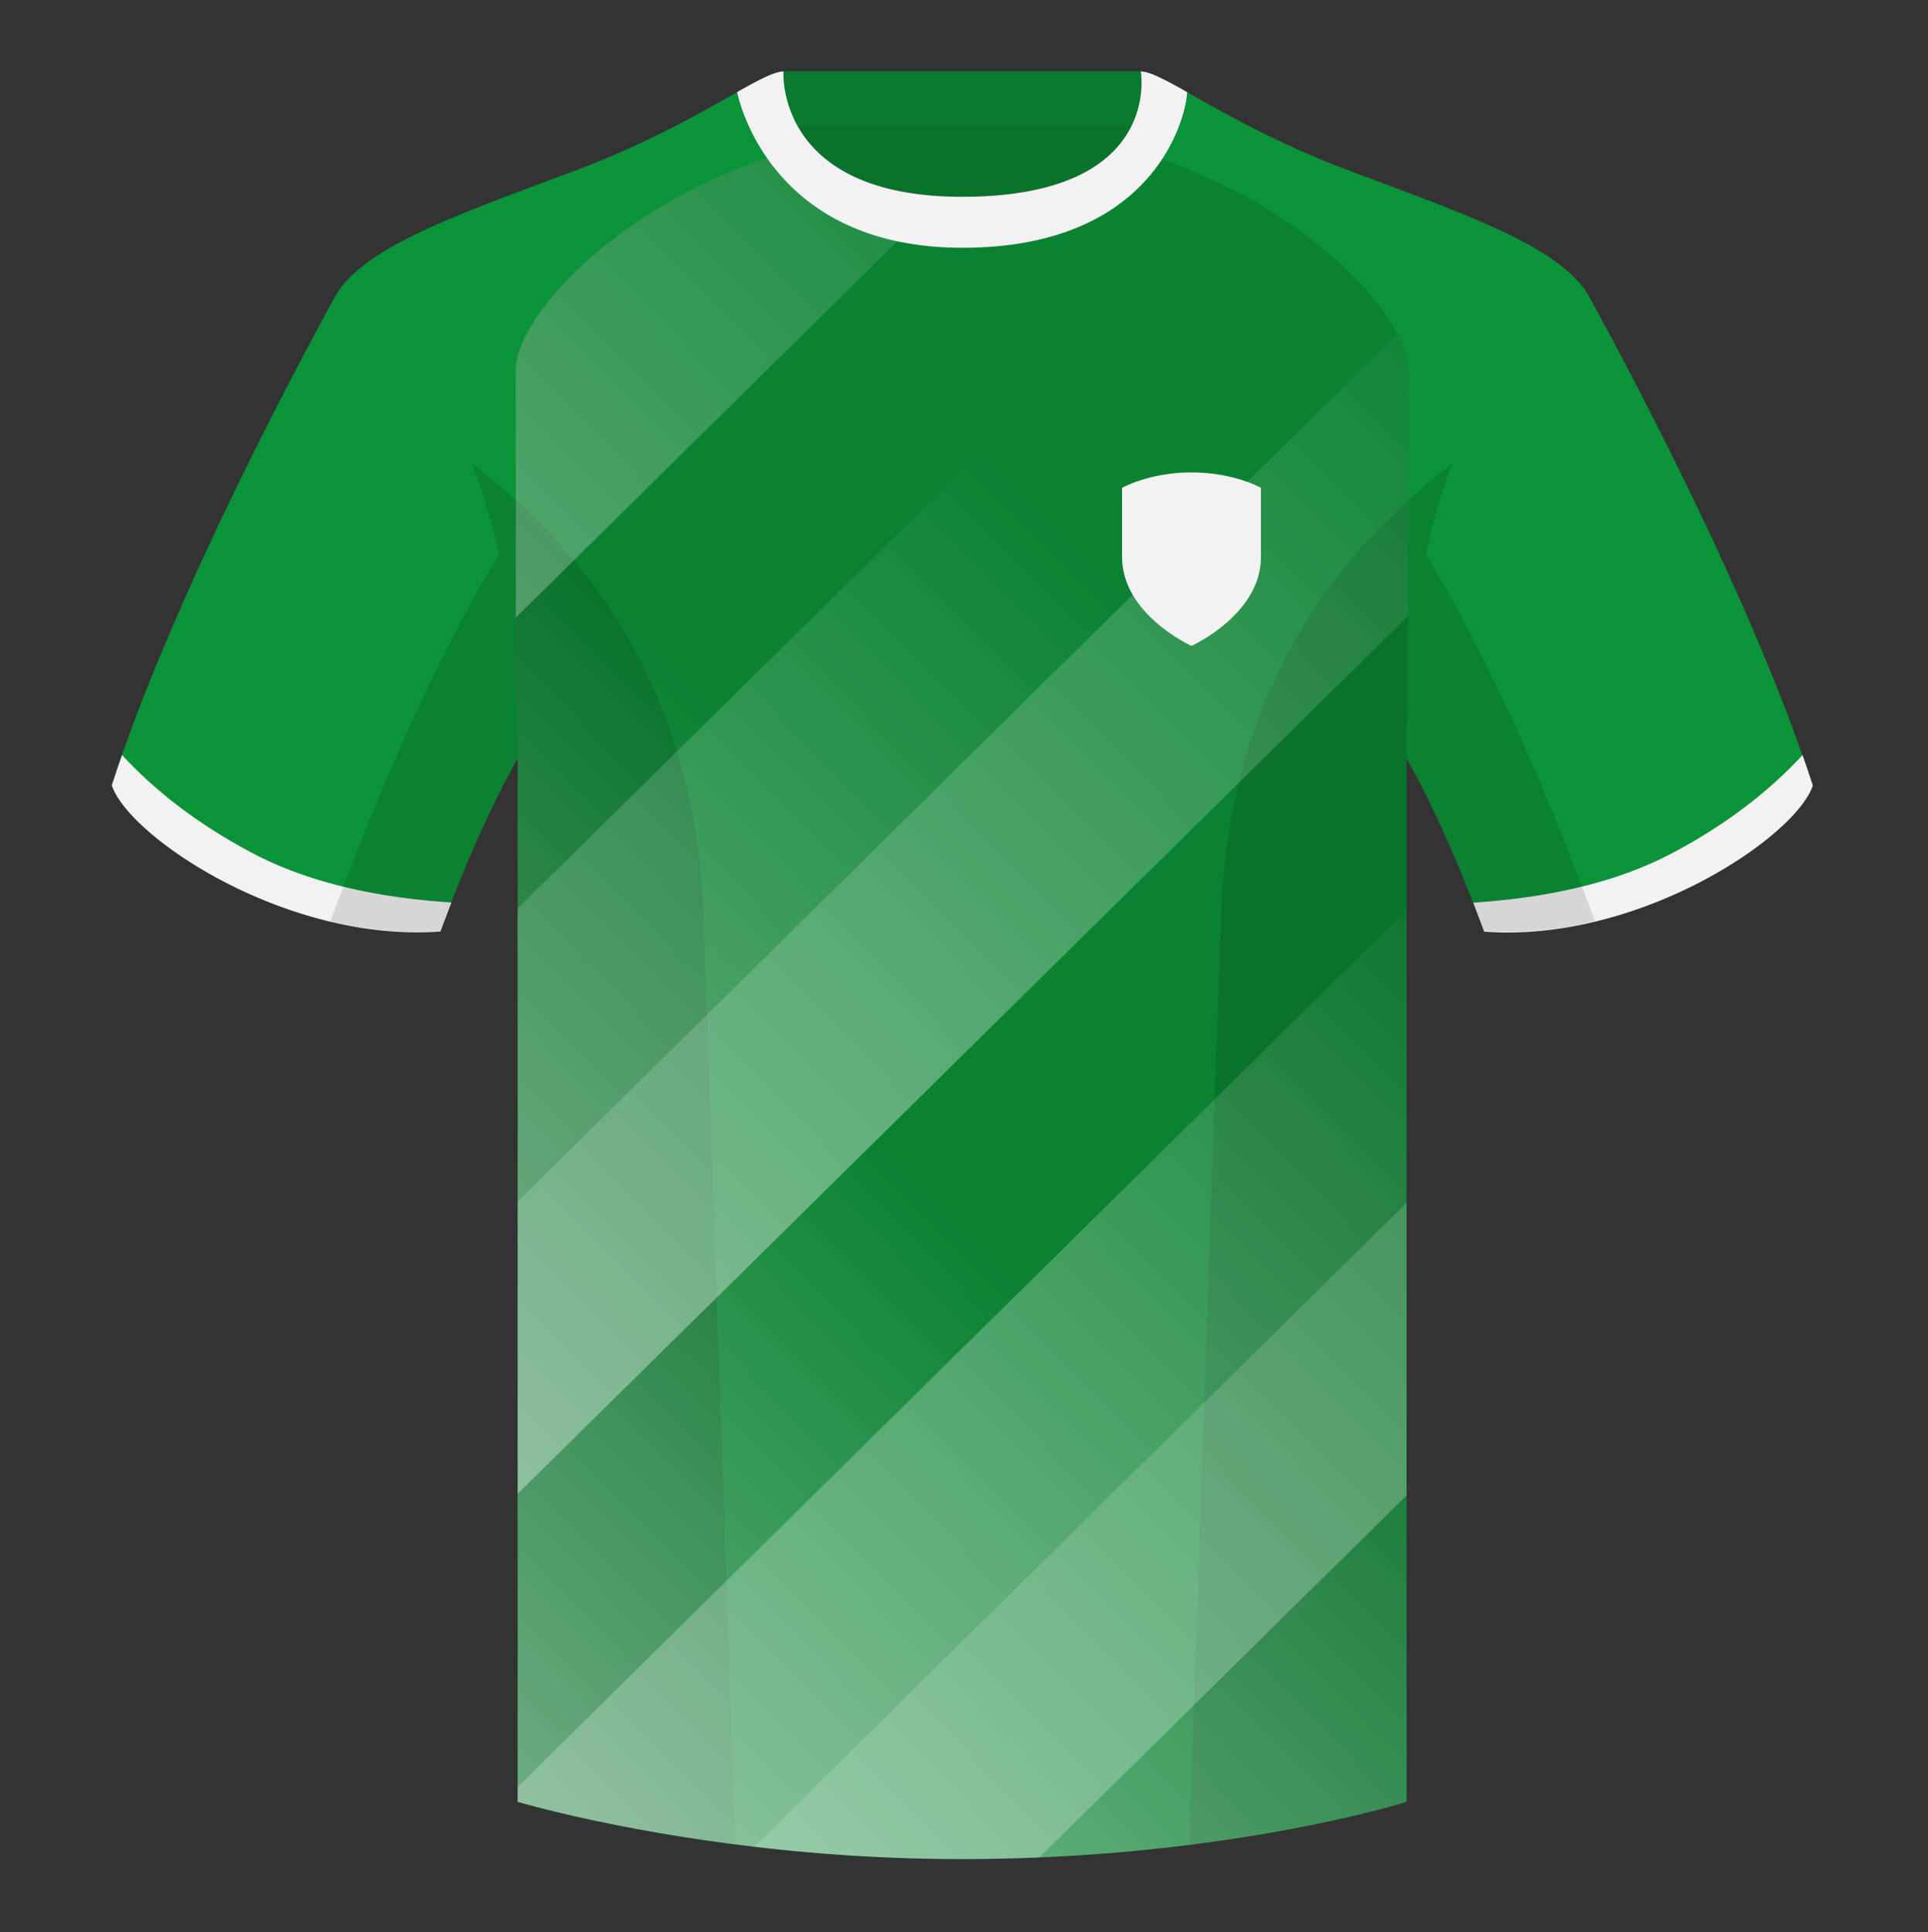 <svg xmlns="http://www.w3.org/2000/svg" width="500" height="501" fill="none" viewBox="0 0 500 501"><rect x="0" y="0" width="500" height="501" fill="#333333" stroke="none"/><g clip-path="url(#clip0_3551_5442)"><path fill="#0B9339" fill-rule="evenodd" d="M249.51 58.2c-30.05 0-41.24-14.2-45.6-25.5h2.95c4.92 8.75 16.32 18.32 42.65 18.32 28.34 0 39.57-9.57 43.9-18.32h2.5c-3.82 11.3-14.67 25.5-46.4 25.5Zm46.81-39.7v12.86a45 45 0 0 0 1.72-10.9c.04-.93.07-1.44.18-1.4 2.66.91 6.47 3.06 11.54 5.92 9.23 5.2 22.64 12.76 40.94 19.58l3.11 1.16c30.11 11.22 49.78 18.55 57.67 30.04.21.4 40.8 72.95 58.54 127.77-4.44 13.38-45.2 40.86-85.23 37.89-8.2-22.37-15.56-36.89-20.01-44.75v270.58s-46.72 14.85-115.65 14.85c-65.23 0-114.88-14.85-114.88-14.85V196.67c-4.46 7.87-11.82 22.38-20.02 44.75-40.02 2.97-80.78-24.51-85.23-37.89C46.8 148.56 87.55 75.76 87.55 75.76c7.89-11.5 27.56-18.82 57.66-30.04h.01l3.11-1.16c18.3-6.82 31.7-14.38 40.93-19.58 5.05-2.85 8.85-4.99 11.51-5.91.12-.04.19.52.3 1.53.23 1.83.62 5.13 1.8 9.04V18.5h93.45Z" clip-rule="evenodd"/><path fill="#000" fill-opacity=".22" d="M293.52 32.5c-4.27 8.8-15.45 18.52-44 18.52-26.54 0-37.91-9.71-42.77-18.52h86.77Z"/><path fill="#000" fill-opacity=".17" fill-rule="evenodd" d="M202.87 32.5h93.45v-14h-93.45v14Z" clip-rule="evenodd"/><path fill="#000" fill-rule="evenodd" d="M293.21 38.74c45.58 13.16 72.03 43.75 72.03 57.03v82.91c-.3 5.5-.47 11.3-.47 17.42v271.14s-46.71 14.86-115.64 14.86c-65.23 0-114.89-14.86-114.89-14.86V196.1c0-6.26-.17-12.19-.48-17.8V95.77c0-13.37 26.8-44.28 72.94-57.3 5.8 9.84 17.74 19.73 42.81 19.73 26.23 0 38.2-9.71 43.7-19.46Z" clip-rule="evenodd" opacity=".12"/><path fill="#F2F2F2" fill-rule="evenodd" d="M467.46 195.8c.94 2.67 1.83 5.3 2.67 7.9-4.45 13.38-45.2 40.86-85.23 37.89a434.6 434.6 0 0 0-2.84-7.52c20.8-1.36 38-5.64 51.6-12.84 13.42-7.1 24.7-15.58 33.8-25.43ZM31.65 195.8c9.1 9.83 20.37 18.3 33.78 25.4 13.6 7.2 30.82 11.48 51.64 12.83-.93 2.4-1.88 4.9-2.84 7.52-40.02 2.97-80.79-24.51-85.23-37.89.84-2.58 1.72-5.2 2.65-7.86ZM249.58 64.25c51.47 0 58.28-35.9 58.28-40.38-5.78-3.24-9.73-5.34-12.01-5.34 0 0 5.88 32.5-46.34 32.5-48.52 0-46.33-32.5-46.33-32.5-2.28 0-6.24 2.1-12 5.34 0 0 7.36 40.38 58.4 40.38Z" clip-rule="evenodd"/><path fill="#000" fill-opacity=".12" fill-rule="evenodd" d="M413.58 238.82a93.76 93.76 0 0 1-28.8 2.6c-8.2-22.37-15.55-36.89-20-44.75v270.57s-21.1 6.71-55.87 11.12c-.18-.03-.37-.05-.55-.06l8.28-240.71c2.06-59.75 31.08-95.29 60.1-117.44a148.59 148.59 0 0 0-7 23.67c7.35 11.85 24.44 42.07 43.83 94.96l.01.04ZM190.72 478.3c-34.25-4.4-56.48-11.06-56.48-11.06V196.67c-4.46 7.87-11.81 22.38-20 44.75-9.64.71-19.32-.34-28.52-2.53l.02-.1c19.38-52.84 36.3-83.06 43.61-94.94a148.63 148.63 0 0 0-7-23.7c29 22.15 58.04 57.69 60.1 117.44l8.27 240.7Z" clip-rule="evenodd"/><path fill="url(#paint0_linear_3551_5442)" fill-rule="evenodd" d="m237.96 57.41-104.2 102.74V95.77c0-13.37 26.8-44.28 72.94-57.3 4.82 8.2 13.9 16.41 31.26 18.94Z" clip-rule="evenodd"/><path fill="url(#paint1_linear_3551_5442)" fill-rule="evenodd" d="M134.24 235.58V196.1c0-6.26-.17-12.19-.48-17.8v-18.15l14.27-14.07 37.95 38.49-51.74 51.01Z" clip-rule="evenodd"/><path fill="url(#paint2_linear_3551_5442)" fill-rule="evenodd" d="M134.24 311.5v-75.92l121.02-119.32 37.95 38.49-158.97 156.74Z" clip-rule="evenodd"/><path fill="url(#paint3_linear_3551_5442)" fill-rule="evenodd" d="M134.24 387.4v-75.9L362.4 86.52c1.87 3.55 2.84 6.7 2.84 9.24v63.87l-231 227.76Z" clip-rule="evenodd"/><path fill="url(#paint4_linear_3551_5442)" fill-rule="evenodd" d="M134.24 463.3v-75.9l93-91.7 37.95 38.5-130.95 129.1Z" clip-rule="evenodd"/><path fill="url(#paint5_linear_3551_5442)" fill-rule="evenodd" d="M195.44 478.88c-36.91-4.37-61.2-11.64-61.2-11.64v-3.93L364.77 236v75.9L195.44 478.88Z" clip-rule="evenodd"/><path fill="url(#paint6_linear_3551_5442)" fill-rule="evenodd" d="M269.6 481.66a458.69 458.69 0 0 1-74.16-2.79l169.33-166.96v75.9l-95.17 93.85Z" clip-rule="evenodd"/><path fill="url(#paint7_linear_3551_5442)" fill-rule="evenodd" d="M364.77 387.82v79.42s-37.63 11.97-95.17 14.42l95.17-93.84Z" clip-rule="evenodd"/><path fill="#F2F2F2" fill-rule="evenodd" d="M291 144.5v-18s7-4 18-4 18 4 18 4v18c0 14.84-18 23-18 23s-18-8.16-18-23Z" clip-rule="evenodd"/></g><defs><linearGradient id="paint0_linear_3551_5442" x1="265.05" x2="-234.03" y1="-7.26" y2="484.83" gradientUnits="userSpaceOnUse"><stop stop-color="#fff" stop-opacity="0"/><stop offset="1" stop-color="#fff"/></linearGradient><linearGradient id="paint1_linear_3551_5442" x1="167.01" x2="-196.07" y1="165.32" y2="523.32" gradientUnits="userSpaceOnUse"><stop stop-color="#fff" stop-opacity="0"/><stop offset="1" stop-color="#fff"/></linearGradient><linearGradient id="paint2_linear_3551_5442" x1="274.24" x2="-158.13" y1="135.5" y2="561.81" gradientUnits="userSpaceOnUse"><stop stop-color="#fff" stop-opacity="0"/><stop offset="1" stop-color="#fff"/></linearGradient><linearGradient id="paint3_linear_3551_5442" x1="396.86" x2="-120.17" y1="90.5" y2="600.3" gradientUnits="userSpaceOnUse"><stop stop-color="#fff" stop-opacity="0"/><stop offset="1" stop-color="#fff"/></linearGradient><linearGradient id="paint4_linear_3551_5442" x1="246.22" x2="-82.22" y1="314.95" y2="638.79" gradientUnits="userSpaceOnUse"><stop stop-color="#fff" stop-opacity="0"/><stop offset="1" stop-color="#fff"/></linearGradient><linearGradient id="paint5_linear_3551_5442" x1="394.5" x2="-44.27" y1="244.65" y2="677.28" gradientUnits="userSpaceOnUse"><stop stop-color="#fff" stop-opacity="0"/><stop offset="1" stop-color="#fff"/></linearGradient><linearGradient id="paint6_linear_3551_5442" x1="510.71" x2="-6.32" y1="205.97" y2="715.77" gradientUnits="userSpaceOnUse"><stop stop-color="#fff" stop-opacity="0"/><stop offset="1" stop-color="#fff"/></linearGradient><linearGradient id="paint7_linear_3551_5442" x1="419.73" x2="36.12" y1="380.57" y2="758.81" gradientUnits="userSpaceOnUse"><stop stop-color="#fff" stop-opacity="0"/><stop offset="1" stop-color="#fff"/></linearGradient><clipPath id="clip0_3551_5442"><path fill="#fff" d="M0 .5h500v500H0z"/></clipPath></defs></svg>